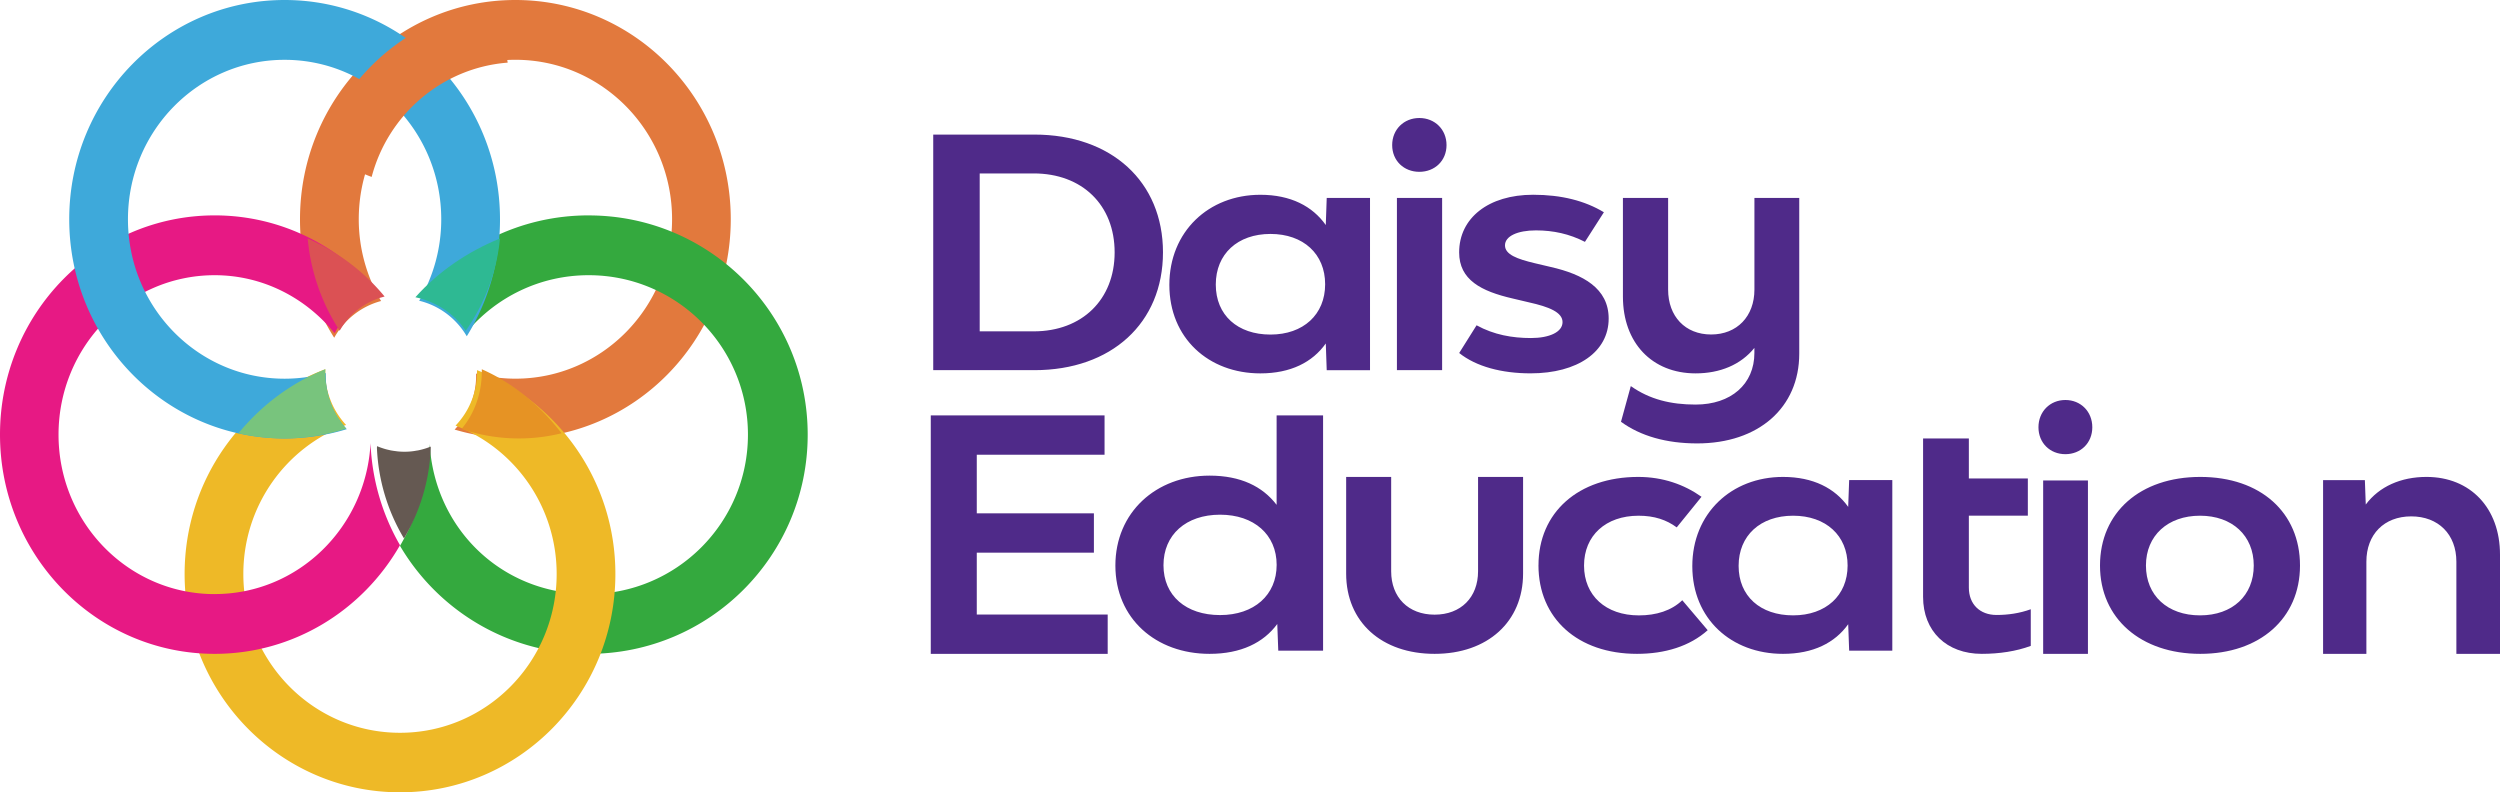 <svg xmlns="http://www.w3.org/2000/svg" width="325" height="103" fill="none"><path fill="#4F2A89" d="M151.187 32.808c0 9.188-6.696 15.313-16.721 15.313H121.32V17.495h13.146c10.025 0 16.721 6.125 16.721 15.313Zm-6.284 0c0-6.164-4.231-10.262-10.516-10.262h-7.026v20.529h7.026c6.285 0 10.516-4.137 10.516-10.267ZM178.102 25.735v22.391h-5.629l-.121-3.476c-1.727 2.44-4.561 3.89-8.506 3.89-6.74 0-11.83-4.594-11.83-11.507 0-6.913 5.095-11.711 11.83-11.711 3.945 0 6.779 1.488 8.506 3.933l.121-3.52h5.629Zm-5.833 11.215c0-3.933-2.833-6.538-7.108-6.538-4.275 0-7.109 2.605-7.109 6.582 0 3.976 2.834 6.5 7.109 6.5s7.108-2.607 7.108-6.54M180.983 18.861c0-2.027 1.519-3.52 3.533-3.52 2.014 0 3.533 1.493 3.533 3.52s-1.519 3.476-3.533 3.476c-2.014 0-3.533-1.448-3.533-3.476Zm.617 6.87h5.876v22.39H181.6v-22.39ZM189.694 45.89l2.261-3.602c2.261 1.24 4.643 1.657 7.065 1.657 2.422 0 4.11-.787 4.11-2.07 0-1.284-1.766-1.989-4.357-2.567l-2.096-.496c-4.149-.953-6.988-2.44-6.988-6.004 0-4.467 3.819-7.49 9.613-7.49 3.698 0 6.74.787 9.205 2.274l-2.465 3.85c-2.014-1.035-4.11-1.492-6.367-1.492-2.382 0-4.027.744-4.027 1.945 0 1.2 1.601 1.78 3.862 2.319l2.097.495c4.192.953 7.52 2.772 7.52 6.704 0 4.307-4.027 7.122-10.15 7.122-3.737 0-7.066-.87-9.288-2.65M233.903 25.735v20.237c0 7.035-5.299 11.672-13.271 11.672-3.984 0-7.356-.952-9.903-2.814l1.275-4.638c2.465 1.74 5.217 2.402 8.424 2.402 4.6 0 7.642-2.65 7.642-6.704v-.661c-1.766 2.192-4.478 3.31-7.642 3.31-5.668 0-9.448-3.976-9.448-9.975V25.73h5.876v11.92c0 3.476 2.218 5.834 5.59 5.834s5.629-2.358 5.629-5.834V25.73h5.832l-.004.005ZM144 79.888V85h-23V54h22.592v5.112h-16.611v7.62h15.226v5.112h-15.226v8.044H144ZM172 54v30.588h-5.825l-.13-3.469c-1.788 2.435-4.72 3.881-8.802 3.881C150.268 85 145 80.416 145 73.518s5.272-11.687 12.243-11.687c4.037 0 6.889 1.403 8.717 3.799V54H172Zm-6.036 19.435c0-3.924-2.933-6.525-7.356-6.525-4.424 0-7.356 2.6-7.356 6.569 0 3.967 2.932 6.48 7.356 6.48 4.423 0 7.356-2.6 7.356-6.524ZM175 74.566V62h5.852v12.272c0 3.379 2.225 5.634 5.648 5.634 3.423 0 5.648-2.255 5.648-5.634V62H198v12.566C198 80.827 193.384 85 186.5 85S175 80.867 175 74.566ZM200.004 73.483c0-6.85 5.159-11.483 12.973-11.483 3.184 0 5.963.983 8.219 2.582l-3.222 3.978c-1.332-.982-2.903-1.517-4.959-1.517-4.269 0-7.09 2.582-7.09 6.478 0 3.897 2.821 6.479 7.133 6.479 2.256 0 4.23-.616 5.639-1.97L222 81.927c-2.337 2.09-5.559 3.073-9.189 3.073C205.116 85 200 80.405 200 73.478"/><path fill="#4F2A89" d="M246 62.41v22.18h-5.609l-.126-3.443C238.544 83.565 235.72 85 231.789 85 225.073 85 220 80.45 220 73.601 220 66.753 225.077 62 231.789 62c3.931 0 6.755 1.474 8.476 3.896l.126-3.487H246Zm-5.812 11.11c0-3.896-2.824-6.478-7.084-6.478s-7.084 2.582-7.084 6.52c0 3.94 2.824 6.435 7.084 6.435s7.084-2.582 7.084-6.478ZM264 79.207v4.758c-1.886.704-4.109 1.035-6.371 1.035-4.57 0-7.629-2.94-7.629-7.407V57h5.951v5.197h7.668v4.84h-7.668v9.352c0 2.153 1.425 3.557 3.604 3.557 1.465 0 2.975-.209 4.445-.743M265 55.543c0-2.04 1.505-3.543 3.5-3.543s3.5 1.502 3.5 3.543c0 2.04-1.505 3.5-3.5 3.5s-3.5-1.46-3.5-3.5Zm.611 6.915h5.821V85h-5.821V62.458ZM273 73.52c0-6.887 5.201-11.52 13.041-11.52C293.881 62 299 66.633 299 73.52c0 6.886-5.239 11.48-12.959 11.48S273 80.406 273 73.52Zm19.988 0c0-3.896-2.802-6.478-6.986-6.478-4.184 0-7.029 2.582-7.029 6.477 0 3.896 2.802 6.478 7.029 6.478s6.986-2.582 6.986-6.478ZM325 72.1V85h-5.671V73.017c0-3.55-2.342-5.888-5.869-5.888-3.527 0-5.83 2.339-5.83 5.888V85H302V62.417h5.433l.117 3.172c1.747-2.338 4.561-3.589 7.891-3.589 5.71 0 9.559 4.05 9.559 10.1Z"/><path fill="#E2793D" d="M67 0C51.536 0 39 12.763 39 28.5a28.742 28.742 0 0 0 4.446 15.408c1.297-2.333 3.488-4.082 6.095-4.776A20.895 20.895 0 0 1 46.639 28.5c0-11.45 9.118-20.728 20.365-20.728 11.248 0 20.366 9.279 20.366 20.728 0 11.45-9.118 20.728-20.366 20.728-1.765 0-3.479-.237-5.11-.668v.286c0 2.724-1.062 5.193-2.793 6.998A27.625 27.625 0 0 0 67 57c15.464 0 28-12.758 28-28.5S82.464 0 67 0Z"/><path fill="#34A93E" d="M76.528 28c-8.931 0-16.924 4.116-22.146 10.56a10.034 10.034 0 0 1 6.285 4.627c3.798-4.53 9.488-7.411 15.857-7.411 11.437 0 20.709 9.278 20.709 20.726 0 11.449-9.272 20.727-20.709 20.727S56.49 68.6 55.859 57.724A28.36 28.36 0 0 1 52 70.96C56.949 79.364 66.075 85 76.528 85 92.253 85 105 72.243 105 56.502c0-15.74-12.747-28.498-28.472-28.498"/><path fill="#EEB927" d="M62.011 48.118v.245a10.02 10.02 0 0 1-2.793 6.969C66.9 58.284 72.366 65.8 72.366 74.622c0 11.4-9.118 20.64-20.366 20.64s-20.366-9.24-20.366-20.64c0-8.901 5.566-16.482 13.36-19.378A10.043 10.043 0 0 1 42.293 48C31.612 52.003 24 62.41 24 74.623 24 90.297 36.536 103 52 103s28-12.703 28-28.377c0-12.1-7.474-22.424-17.993-26.505"/><path fill="#E71984" d="M27.909 77.233c-11.211 0-20.3-9.28-20.3-20.729s9.089-20.728 20.3-20.728c6.278 0 11.86 2.961 15.582 7.535 1.293-2.333 3.472-4.086 6.07-4.78C44.443 32.108 36.648 28 27.91 28 12.495 28 0 40.763 0 56.5S12.495 85 27.909 85C38.186 85 47.162 79.324 52 70.875a28.77 28.77 0 0 1-3.83-13.272c-.563 10.935-9.413 19.625-20.261 19.625"/><path fill="#3EA9DA" d="M42.35 48.863c0-.123 0-.241.009-.364a20.002 20.002 0 0 1-5.361.733c-11.247 0-20.364-9.278-20.364-20.728 0-11.449 9.117-20.728 20.364-20.728s20.364 9.28 20.364 20.728c0 3.871-1.054 7.491-2.867 10.593 2.62.633 4.84 2.328 6.185 4.617A28.757 28.757 0 0 0 65 28.504C64.996 12.758 52.46 0 36.998 0 21.535 0 9 12.758 9 28.5S21.535 57 36.998 57c2.81 0 5.521-.426 8.085-1.208a10.095 10.095 0 0 1-2.728-6.933"/><path fill="#E2793D" d="M66 8.144A13.538 13.538 0 0 0 62.573 1C53.12 2.752 45.372 9.415 42 18.281A13.428 13.428 0 0 0 48.316 23C50.45 14.892 57.473 8.8 66 8.144ZM50 65Z"/><path fill="#ED2891" d="M54 66c.365-.329.704-.663 1-1-.304.337-.644.671-1 1Z"/><path fill="#655952" d="M51.495 58.654c-.262-.03-.528-.07-.783-.12l-.083-.024a8.032 8.032 0 0 1-.799-.21c-.02-.008-.04-.016-.055-.02a8.371 8.371 0 0 1-.76-.28c0 .074-.011.152-.015.226A24.93 24.93 0 0 0 52.52 70 24.907 24.907 0 0 0 56 58.226c0-.059-.008-.113-.012-.168l-.063.024a7.966 7.966 0 0 1-.743.26c-.008 0-.02.005-.032.009a9.407 9.407 0 0 1-.81.202c-.056.012-.112.016-.168.024a8.24 8.24 0 0 1-.703.105 8.598 8.598 0 0 1-.898.043c-.301 0-.631-.016-.941-.051-.044-.004-.087-.016-.131-.02"/><path fill="#78C47D" d="M42.283 48.386c0-.13 0-.256.01-.386-4.386 1.743-8.255 4.63-11.293 8.321a26.187 26.187 0 0 0 13.84-.549c.056-.023.108-.046.16-.069-1.686-1.906-2.717-4.481-2.717-7.317Z"/><path fill="#DB5154" d="M44.164 42.984c.021-.033.038-.066.059-.103.02-.033.041-.065.062-.102a9.42 9.42 0 0 1 1.88-2.225c.03-.025.058-.049.088-.078l.087-.073.088-.074c.029-.025.058-.045.087-.07.03-.024.059-.045.088-.07.029-.024.062-.045.091-.07.034-.024.063-.044.096-.069a9.52 9.52 0 0 1 2.068-1.139c.037-.016.075-.028.108-.045.038-.012.071-.029.109-.04h.004c.033-.013.07-.025.108-.042h.004l.109-.037h.008l.108-.036h.009c.037-.013.07-.025.108-.033h.008c.038-.013.071-.02.109-.033h.008c.038-.012.075-.02.109-.033h.004c.037-.012.075-.02.112-.033.038-.012.075-.02.117-.032A26.995 26.995 0 0 0 40 31a26.188 26.188 0 0 0 4.043 11.812c.075.127.096.168.109.188"/><path fill="#2EB993" d="M60.548 43c2.46-3.53 4.029-7.615 4.452-12-4.29 1.744-8.075 4.368-11 7.64 2.778.598 5.123 2.2 6.548 4.36Z"/><path fill="#E69324" d="M62.635 48v.295c0 2.908-1.006 5.544-2.635 7.471a23.143 23.143 0 0 0 13 .559c-2.799-3.65-6.347-6.552-10.369-8.325"/></svg>
